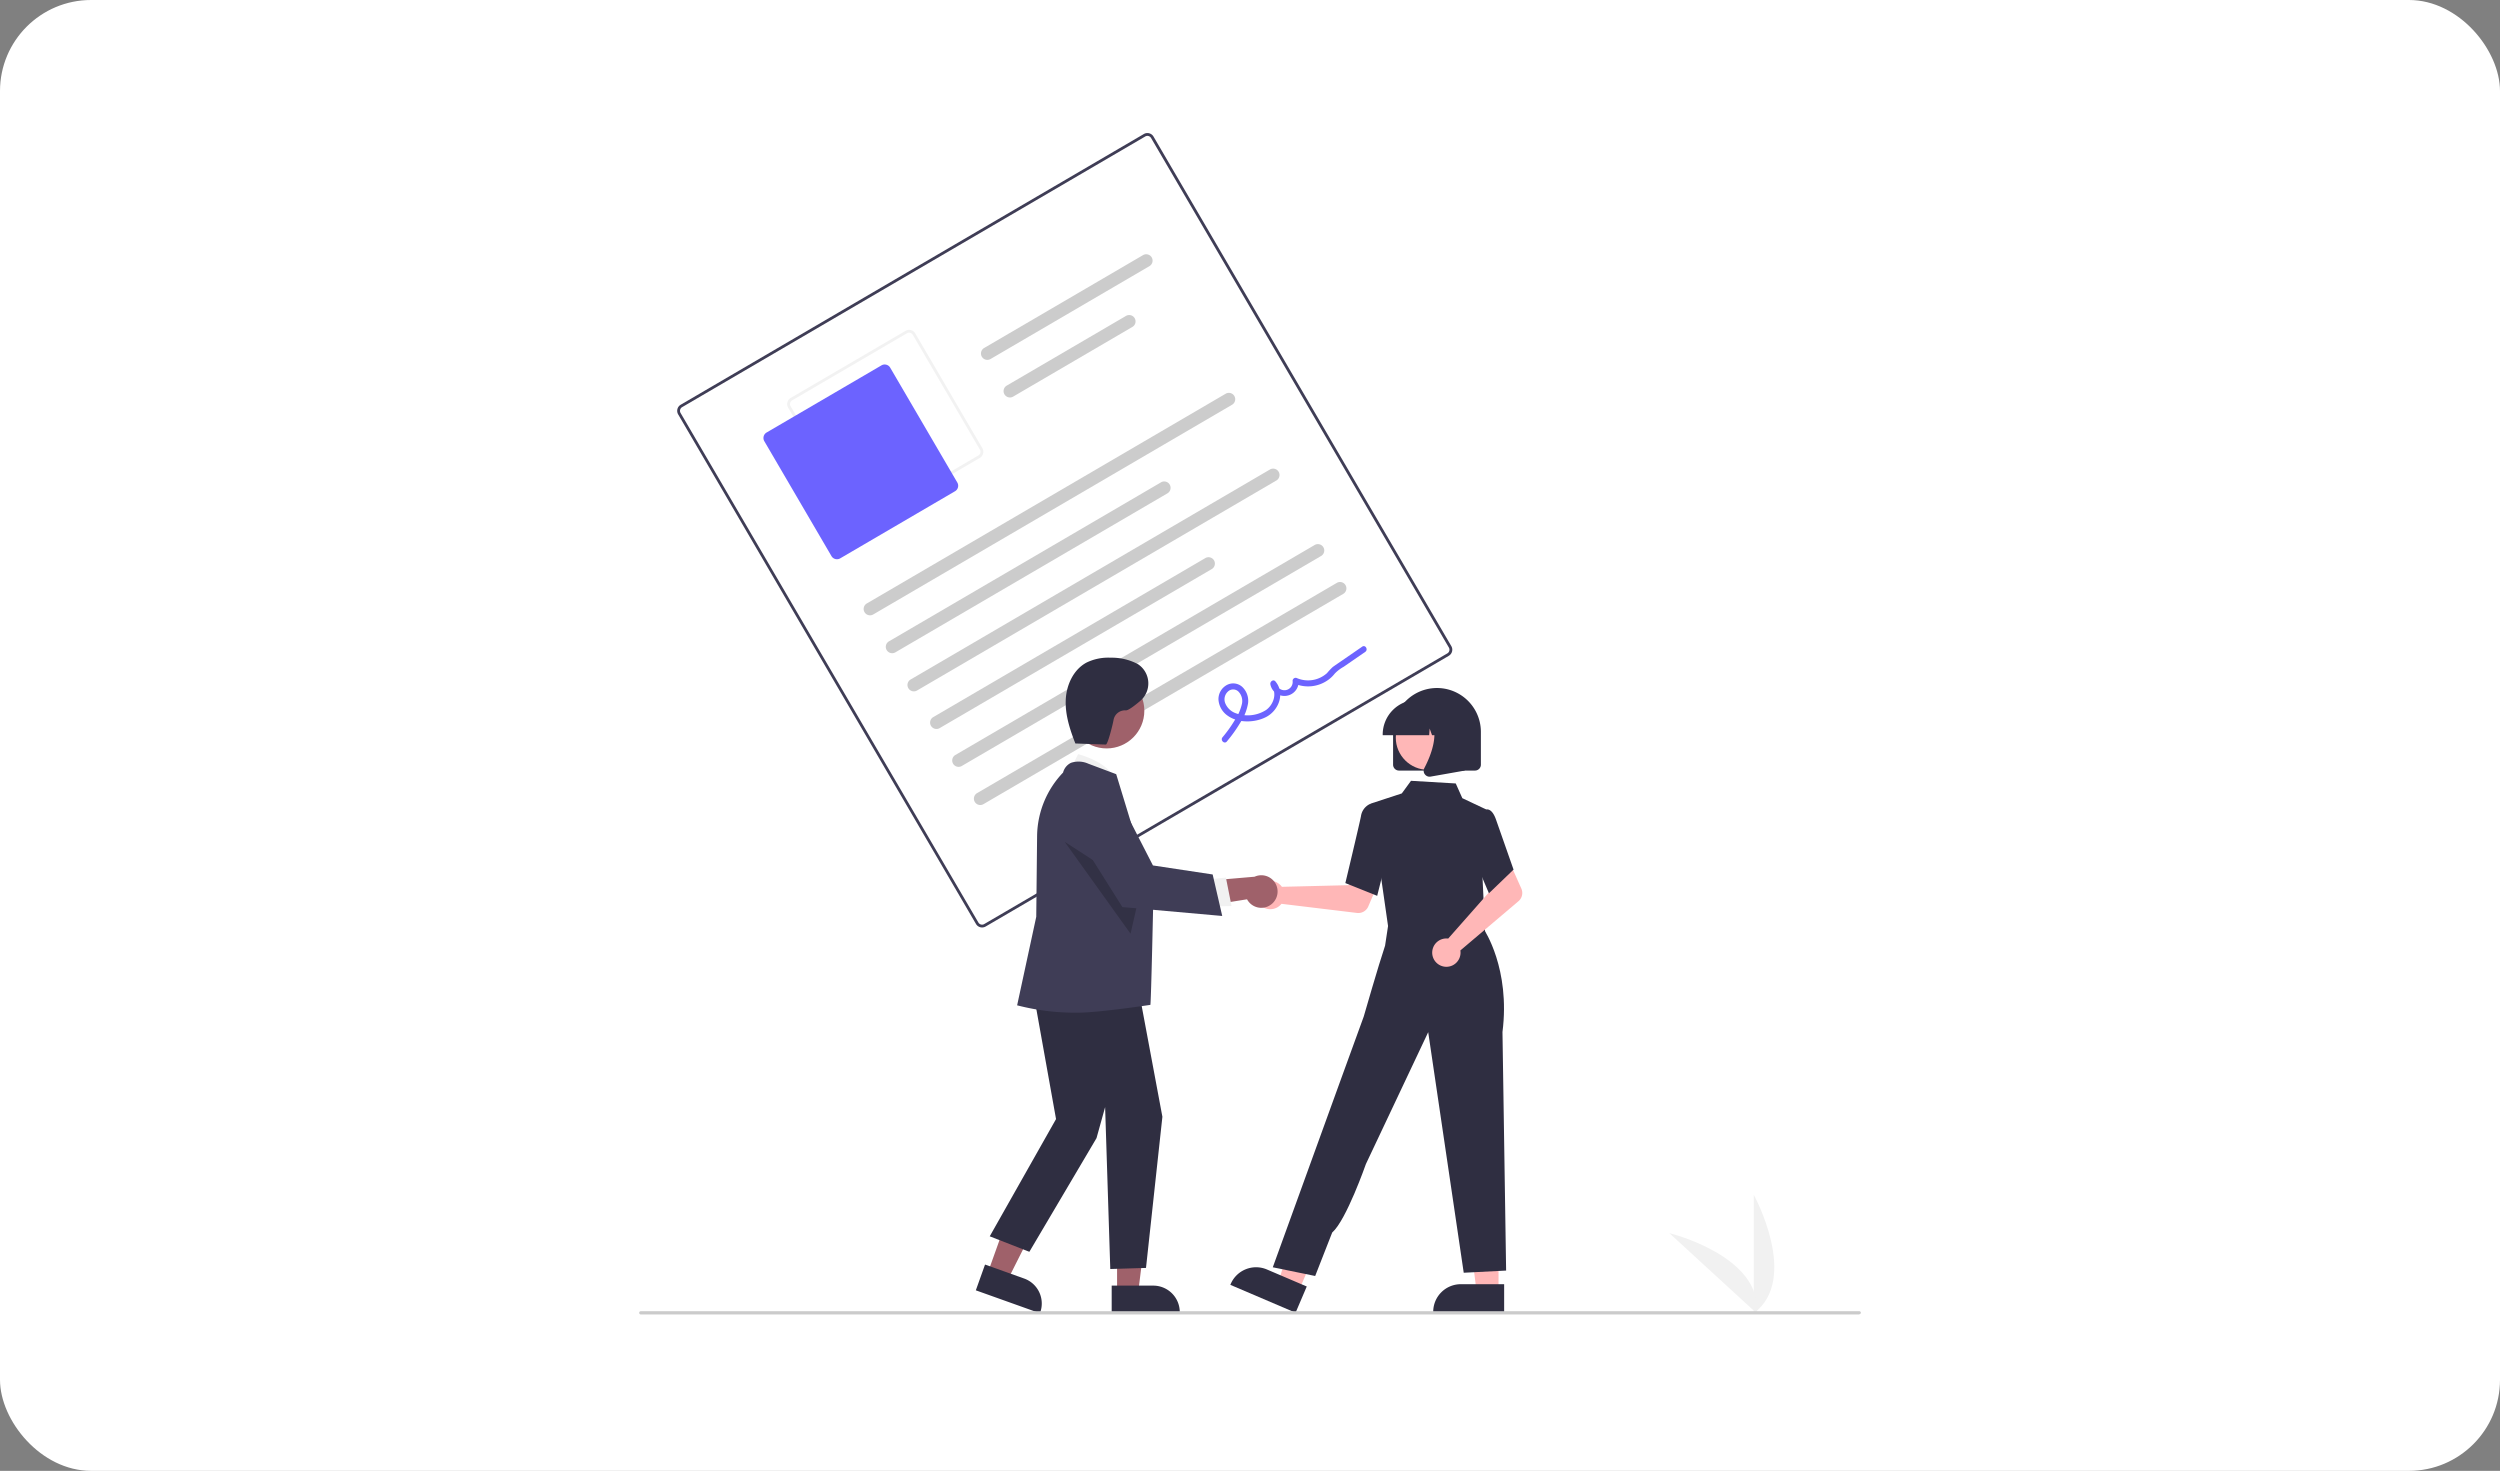 <?xml version="1.0" encoding="utf-8"?>
<svg xmlns="http://www.w3.org/2000/svg" width="549" height="323" viewBox="0 0 549 323">
  <rect x="0" y="0" width="549" height="323" fill="#808080" stroke="none"/>
  <g id="Group_26425" data-name="Group 26425" transform="translate(-1011 -14177)">
    <rect id="Rectangle_23608" data-name="Rectangle 23608" width="549" height="323" rx="20" transform="translate(1011 14177)" fill="#fff"/>
    <g id="Group_26418" data-name="Group 26418" transform="translate(1151.347 14206.218)">
      <path id="Path_12950" data-name="Path 12950" d="M907.6,763.63V737.612S917.741,756.057,907.6,763.63Z" transform="translate(-662.818 -504.451)" fill="#f1f1f1"/>
      <path id="Path_12951" data-name="Path 12951" d="M875.22,778.613l-19.166-17.595S876.5,766.023,875.22,778.613Z" transform="translate(-629.81 -519.439)" fill="#f1f1f1"/>
      <path id="Path_12952" data-name="Path 12952" d="M419.7,204.128,317.994,263.571a1.556,1.556,0,0,1-2.126-.558l-65.4-111.9a1.556,1.556,0,0,1,.558-2.126L352.728,89.541a1.556,1.556,0,0,1,2.126.558l65.4,111.9a1.556,1.556,0,0,1-.557,2.126Z" transform="translate(-241.89 -89.328)" fill="#fff"/>
      <path id="Path_12953" data-name="Path 12953" d="M419.7,204.128,317.994,263.571a1.556,1.556,0,0,1-2.126-.558l-65.4-111.9a1.556,1.556,0,0,1,.558-2.126L352.728,89.541a1.556,1.556,0,0,1,2.126.558l65.4,111.9a1.556,1.556,0,0,1-.557,2.126ZM251.336,149.521A.933.933,0,0,0,251,150.8l65.4,111.9a.933.933,0,0,0,1.276.335l101.706-59.444a.934.934,0,0,0,.335-1.276l-65.4-111.9a.933.933,0,0,0-1.276-.335Z" transform="translate(-241.89 -89.328)" fill="#3f3d56"/>
      <path id="Path_12954" data-name="Path 12954" d="M359.717,237.606,334.492,252.35a1.556,1.556,0,0,1-2.126-.558l-14.743-25.225a1.556,1.556,0,0,1,.558-2.126L343.405,209.7a1.556,1.556,0,0,1,2.126.558l14.743,25.225a1.556,1.556,0,0,1-.557,2.126Zm-41.223-12.629a.934.934,0,0,0-.335,1.276L332.9,251.478a.934.934,0,0,0,1.276.335L359.4,237.07a.933.933,0,0,0,.335-1.276l-14.743-25.225a.933.933,0,0,0-1.276-.335Z" transform="translate(-284.894 -166.27)" fill="#f2f2f2"/>
      <path id="Path_12955" data-name="Path 12955" d="M345,258.477,319.777,273.22a1.4,1.4,0,0,1-1.913-.5L303.12,247.493a1.4,1.4,0,0,1,.5-1.913l25.225-14.743a1.4,1.4,0,0,1,1.913.5L345.5,256.564A1.4,1.4,0,0,1,345,258.477Z" transform="translate(-275.621 -179.82)" fill="#6c63ff"/>
      <path id="Path_12956" data-name="Path 12956" d="M444.981,250.492l-78.9,46.112a1.4,1.4,0,0,1-1.412-2.415l78.9-46.112a1.4,1.4,0,0,1,1.412,2.415Z" transform="translate(-314.715 -190.859)" fill="#ccc"/>
      <path id="Path_12957" data-name="Path 12957" d="M439.448,304.584,379.6,339.56a1.4,1.4,0,0,1-1.412-2.415l59.843-34.976a1.4,1.4,0,0,1,1.412,2.415Z" transform="translate(-323.371 -225.496)" fill="#ccc"/>
      <path id="Path_12958" data-name="Path 12958" d="M472.877,165.868l-34.886,20.39a1.4,1.4,0,1,1-1.412-2.415l34.886-20.39a1.4,1.4,0,0,1,1.412,2.415Z" transform="translate(-360.759 -136.671)" fill="#ccc"/>
      <path id="Path_12959" data-name="Path 12959" d="M477.689,203.147l-26.18,15.3a1.4,1.4,0,0,1-1.412-2.415l26.18-15.3a1.4,1.4,0,1,1,1.412,2.415Z" transform="translate(-369.415 -160.542)" fill="#ccc"/>
      <path id="Path_12960" data-name="Path 12960" d="M472.019,296.752l-78.9,46.112a1.4,1.4,0,1,1-1.412-2.415l78.9-46.112a1.4,1.4,0,0,1,1.412,2.415Z" transform="translate(-332.027 -220.481)" fill="#ccc"/>
      <path id="Path_12961" data-name="Path 12961" d="M466.484,350.844,406.642,385.82a1.4,1.4,0,0,1-1.412-2.415l59.843-34.976a1.4,1.4,0,0,1,1.412,2.415Z" transform="translate(-340.684 -255.119)" fill="#ccc"/>
      <path id="Path_12962" data-name="Path 12962" d="M499.056,343.012l-78.9,46.112a1.4,1.4,0,0,1-1.412-2.415l78.9-46.112a1.4,1.4,0,1,1,1.412,2.415Z" transform="translate(-349.341 -250.104)" fill="#ccc"/>
      <path id="Path_12963" data-name="Path 12963" d="M512.575,366.143l-78.9,46.112a1.4,1.4,0,1,1-1.412-2.415l78.9-46.112a1.4,1.4,0,1,1,1.412,2.415Z" transform="translate(-357.997 -264.915)" fill="#ccc"/>
      <path id="Path_12964" data-name="Path 12964" d="M582.579,423.537a30.466,30.466,0,0,0,2.95-4.125,10.959,10.959,0,0,0,1.712-4.255,4.2,4.2,0,0,0-1.258-3.591,2.957,2.957,0,0,0-3.469-.394,3.528,3.528,0,0,0-1.771,3.151,4.66,4.66,0,0,0,1.991,3.53c2.332,1.69,5.974,1.6,8.459.316,2.8-1.448,4.246-5.237,2.047-7.831-.457-.539-1.219.063-1.1.645a3.137,3.137,0,0,0,6.214-.768l-.989.578a7.549,7.549,0,0,0,7.509-.806,7,7,0,0,0,1.405-1.358,8.25,8.25,0,0,1,1.955-1.494l4.744-3.278c.7-.482.034-1.631-.669-1.145l-4.3,2.969c-.716.495-1.437.983-2.148,1.484a14.711,14.711,0,0,0-1.285,1.362,6.218,6.218,0,0,1-6.564,1.11.671.671,0,0,0-.989.578,1.816,1.816,0,1,1-3.606.427l-1.1.645c1.419,1.673.474,4.239-1.16,5.362a7.527,7.527,0,0,1-6.59.693,3.888,3.888,0,0,1-2.289-2.1,2.317,2.317,0,0,1,.526-2.652,1.663,1.663,0,0,1,2.312-.025,2.974,2.974,0,0,1,.788,2.683,10.747,10.747,0,0,1-1.63,3.689,28.349,28.349,0,0,1-2.639,3.675c-.547.647.4,1.581.95.926Z" transform="translate(-453.515 -289.925)" fill="#6c63ff"/>
      <path id="Path_12965" data-name="Path 12965" d="M609.11,542.965a3.118,3.118,0,0,1,.314.378l14.691-.359,1.714-3.132,5.065,1.969-2.5,5.839a2.371,2.371,0,0,1-2.464,1.422l-16.6-2.005a3.111,3.111,0,1,1-.226-4.112Z" transform="translate(-468.27 -377.817)" fill="#ffb7b7"/>
      <path id="Path_12966" data-name="Path 12966" d="M512.061,674.082H507.23l-2.3-18.633h7.13Z" transform="translate(-323.329 -419.711)" fill="#ffb7b7"/>
      <path id="Path_12967" data-name="Path 12967" d="M727.446,798.459H711.87v-.2a6.063,6.063,0,0,1,6.062-6.063h9.514Z" transform="translate(-537.482 -539.405)" fill="#2f2e41"/>
      <path id="Path_12968" data-name="Path 12968" d="M394.883,671.464l-4.442-1.9,5.206-18.038,6.556,2.8Z" transform="translate(-250.016 -417.201)" fill="#ffb7b7"/>
      <path id="Path_12969" data-name="Path 12969" d="M602.326,791.83,588,785.711l.077-.181a6.063,6.063,0,0,1,7.957-3.194h0l8.748,3.737Z" transform="translate(-458.165 -532.777)" fill="#2f2e41"/>
      <path id="Path_12970" data-name="Path 12970" d="M458.846,469.158l-.35,5.661,10.211,1.093,10.684,1.143-3.145-8.6Z" transform="translate(-293.594 -299.974)" fill="#ffb7b7"/>
      <path id="Path_12971" data-name="Path 12971" d="M677.54,517.5l-3.967-27.653,6.875-2.253,2.019-2.769,9.827.581,1.443,3.232,5.24,2.476-.805,14.955.587,12.51Z" transform="translate(-512.959 -342.577)" fill="#2f2e41"/>
      <path id="Path_12972" data-name="Path 12972" d="M665.21,519.131l-6.993-2.8.03-.124c.03-.125,3.006-12.564,3.4-14.563a3.484,3.484,0,0,1,1.98-2.682l.047-.017,2.768.842,1.215,9.551Z" transform="translate(-503.126 -351.624)" fill="#2f2e41"/>
      <path id="Path_12973" data-name="Path 12973" d="M623.222,647.644l-9.309-1.91,14.879-41.057,5.092-14s3.23-11.228,4.689-15.573l.881-5.83,20.846,2.307s5.822,8.551,4.054,22.488l.8,52.384-9.31.478-7.8-52.832-13.685,28.962s-4.313,12.359-7.4,15.038Z" transform="translate(-474.756 -396.655)" fill="#2f2e41"/>
      <path id="Path_12974" data-name="Path 12974" d="M714.274,551.267a3.123,3.123,0,0,1,.49.027l9.725-11.018-1.131-3.386,4.887-2.375,2.585,5.8a2.371,2.371,0,0,1-.633,2.774L717.442,553.9a3.111,3.111,0,1,1-3.168-2.63Z" transform="translate(-537.091 -374.4)" fill="#ffb7b7"/>
      <path id="Path_12975" data-name="Path 12975" d="M738.667,520.716l-4.057-9.543,1.582-6.647,1.7-2.154a.982.982,0,0,1,.789.007c.629.253,1.164,1.029,1.591,2.305l3.8,10.83Z" transform="translate(-552.044 -353.767)" fill="#2f2e41"/>
      <path id="Path_12976" data-name="Path 12976" d="M687.367,445.014V437.82a9.64,9.64,0,1,1,19.281,0v7.194a1.3,1.3,0,0,1-1.295,1.295H688.662A1.3,1.3,0,0,1,687.367,445.014Z" transform="translate(-521.792 -306.309)" fill="#2f2e41"/>
      <circle id="Ellipse_1520" data-name="Ellipse 1520" cx="7.068" cy="7.068" r="7.068" transform="translate(166.167 125.697)" fill="#ffb7b7"/>
      <path id="Path_12977" data-name="Path 12977" d="M681.026,443.007a7.635,7.635,0,0,1,7.626-7.626h1.439a7.635,7.635,0,0,1,7.626,7.626v.144h-3.041l-1.037-2.9-.207,2.9H691.86l-.523-1.465-.1,1.465H681.026Z" transform="translate(-517.732 -310.92)" fill="#2f2e41"/>
      <path id="Path_12978" data-name="Path 12978" d="M706.286,457.414a1.276,1.276,0,0,1-.1-1.355c1.525-2.9,3.66-8.259.826-11.564l-.2-.237h8.227v12.351l-7.473,1.319a1.328,1.328,0,0,1-.229.02,1.29,1.29,0,0,1-1.045-.534Z" transform="translate(-533.747 -316.604)" fill="#2f2e41"/>
      <path id="Path_12979" data-name="Path 12979" d="M212.9,665.96l4.366,1.56,8.1-16.1-6.443-2.3Z" transform="translate(-136.331 -415.659)" fill="#9f616a"/>
      <path id="Path_12980" data-name="Path 12980" d="M432.6,785.857l2.022-5.657,8.6,3.073a5.825,5.825,0,0,1,3.521,7.437l-.064.178Z" transform="translate(-358.655 -531.721)" fill="#2f2e41"/>
      <path id="Path_12981" data-name="Path 12981" d="M291.835,676.108h4.636l2.206-17.882h-6.842Z" transform="translate(-186.873 -421.489)" fill="#9f616a"/>
      <path id="Path_12982" data-name="Path 12982" d="M515.548,793.065h9.13a5.818,5.818,0,0,1,5.819,5.818v.189H515.548Z" transform="translate(-411.769 -539.96)" fill="#2f2e41"/>
      <path id="Path_12983" data-name="Path 12983" d="M489.459,472.536l2.016-3.984s7.511,1.882,8.194,6.235Z" transform="translate(-395.063 -332.161)" fill="#f1f1f1"/>
      <path id="Path_12984" data-name="Path 12984" d="M223.169,515.613l5.483,30.6-14.559,25.747,8.7,3.4L237.539,550.4l1.891-6.807,1.134,35.547,7.844-.238,3.6-33.192-5.768-30.856Z" transform="translate(-137.093 -329.684)" fill="#2f2e41"/>
      <path id="Path_12985" data-name="Path 12985" d="M471.286,528.182A50.6,50.6,0,0,1,458,526.617l-.185-.039,4.2-19.452.189-17.943a20.489,20.489,0,0,1,5.7-13.727,3.271,3.271,0,0,1,1.74-2.138,5.187,5.187,0,0,1,3.8.191l6.123,2.3.029.085c.074.218,8.138,26.692,8.138,26.692s-.488,23.131-.658,23.889C487.066,526.469,475.761,528.182,471.286,528.182Z" transform="translate(-374.801 -335.02)" fill="#3f3d56"/>
      <circle id="Ellipse_1521" data-name="Ellipse 1521" cx="8.275" cy="8.275" r="8.275" transform="translate(94.399 118.586)" fill="#9f616a"/>
      <path id="Path_12986" data-name="Path 12986" d="M259.823,432.715l14.477,20.2,2.138-9.433Z" transform="translate(-166.375 -277.085)" opacity="0.2"/>
      <path id="Path_12987" data-name="Path 12987" d="M581.344,548.888a3.551,3.551,0,0,1-5.332-1.105l-12.461,1.995,2.7-5.976,11.419-.978a3.57,3.57,0,0,1,3.674,6.065Z" transform="translate(-442.508 -379.515)" fill="#9f616a"/>
      <path id="Path_12988" data-name="Path 12988" d="M345.842,455.056l4.477-.439,1.241,6.246-5.634.1Z" transform="translate(-221.457 -291.11)" fill="#f1f1f1"/>
      <path id="Path_12989" data-name="Path 12989" d="M523.981,519.159l-21.928-1.953L490.98,499.6l-.034-.156a6.062,6.062,0,0,1,11.317-4.059l6.5,12.678,13.118,1.983Z" transform="translate(-395.926 -347.23)" fill="#3f3d56"/>
      <path id="Path_12990" data-name="Path 12990" d="M489.417,428.5l6.868.247c.419.015,1.555-4.5,1.7-5.441a2.558,2.558,0,0,1,2.669-2.069c.514.049,1.811-.912,3.148-2.049a5.045,5.045,0,0,0-.382-8.04q-.114-.075-.225-.137a12.222,12.222,0,0,0-5.836-1.341,10.913,10.913,0,0,0-5.319,1.073c-2.888,1.552-4.425,4.942-4.56,8.217s.915,6.478,2.107,9.532" transform="translate(-393.791 -294.457)" fill="#2f2e41"/>
      <path id="Path_12991" data-name="Path 12991" d="M494.8,809.391H227.36a.36.36,0,0,1,0-.719H494.946a.36.36,0,0,1,.36.36C495.305,809.23,495,809.391,494.8,809.391Z" transform="translate(-227 -549.954)" fill="#cbcbcb"/>
    </g>
  </g>
</svg>